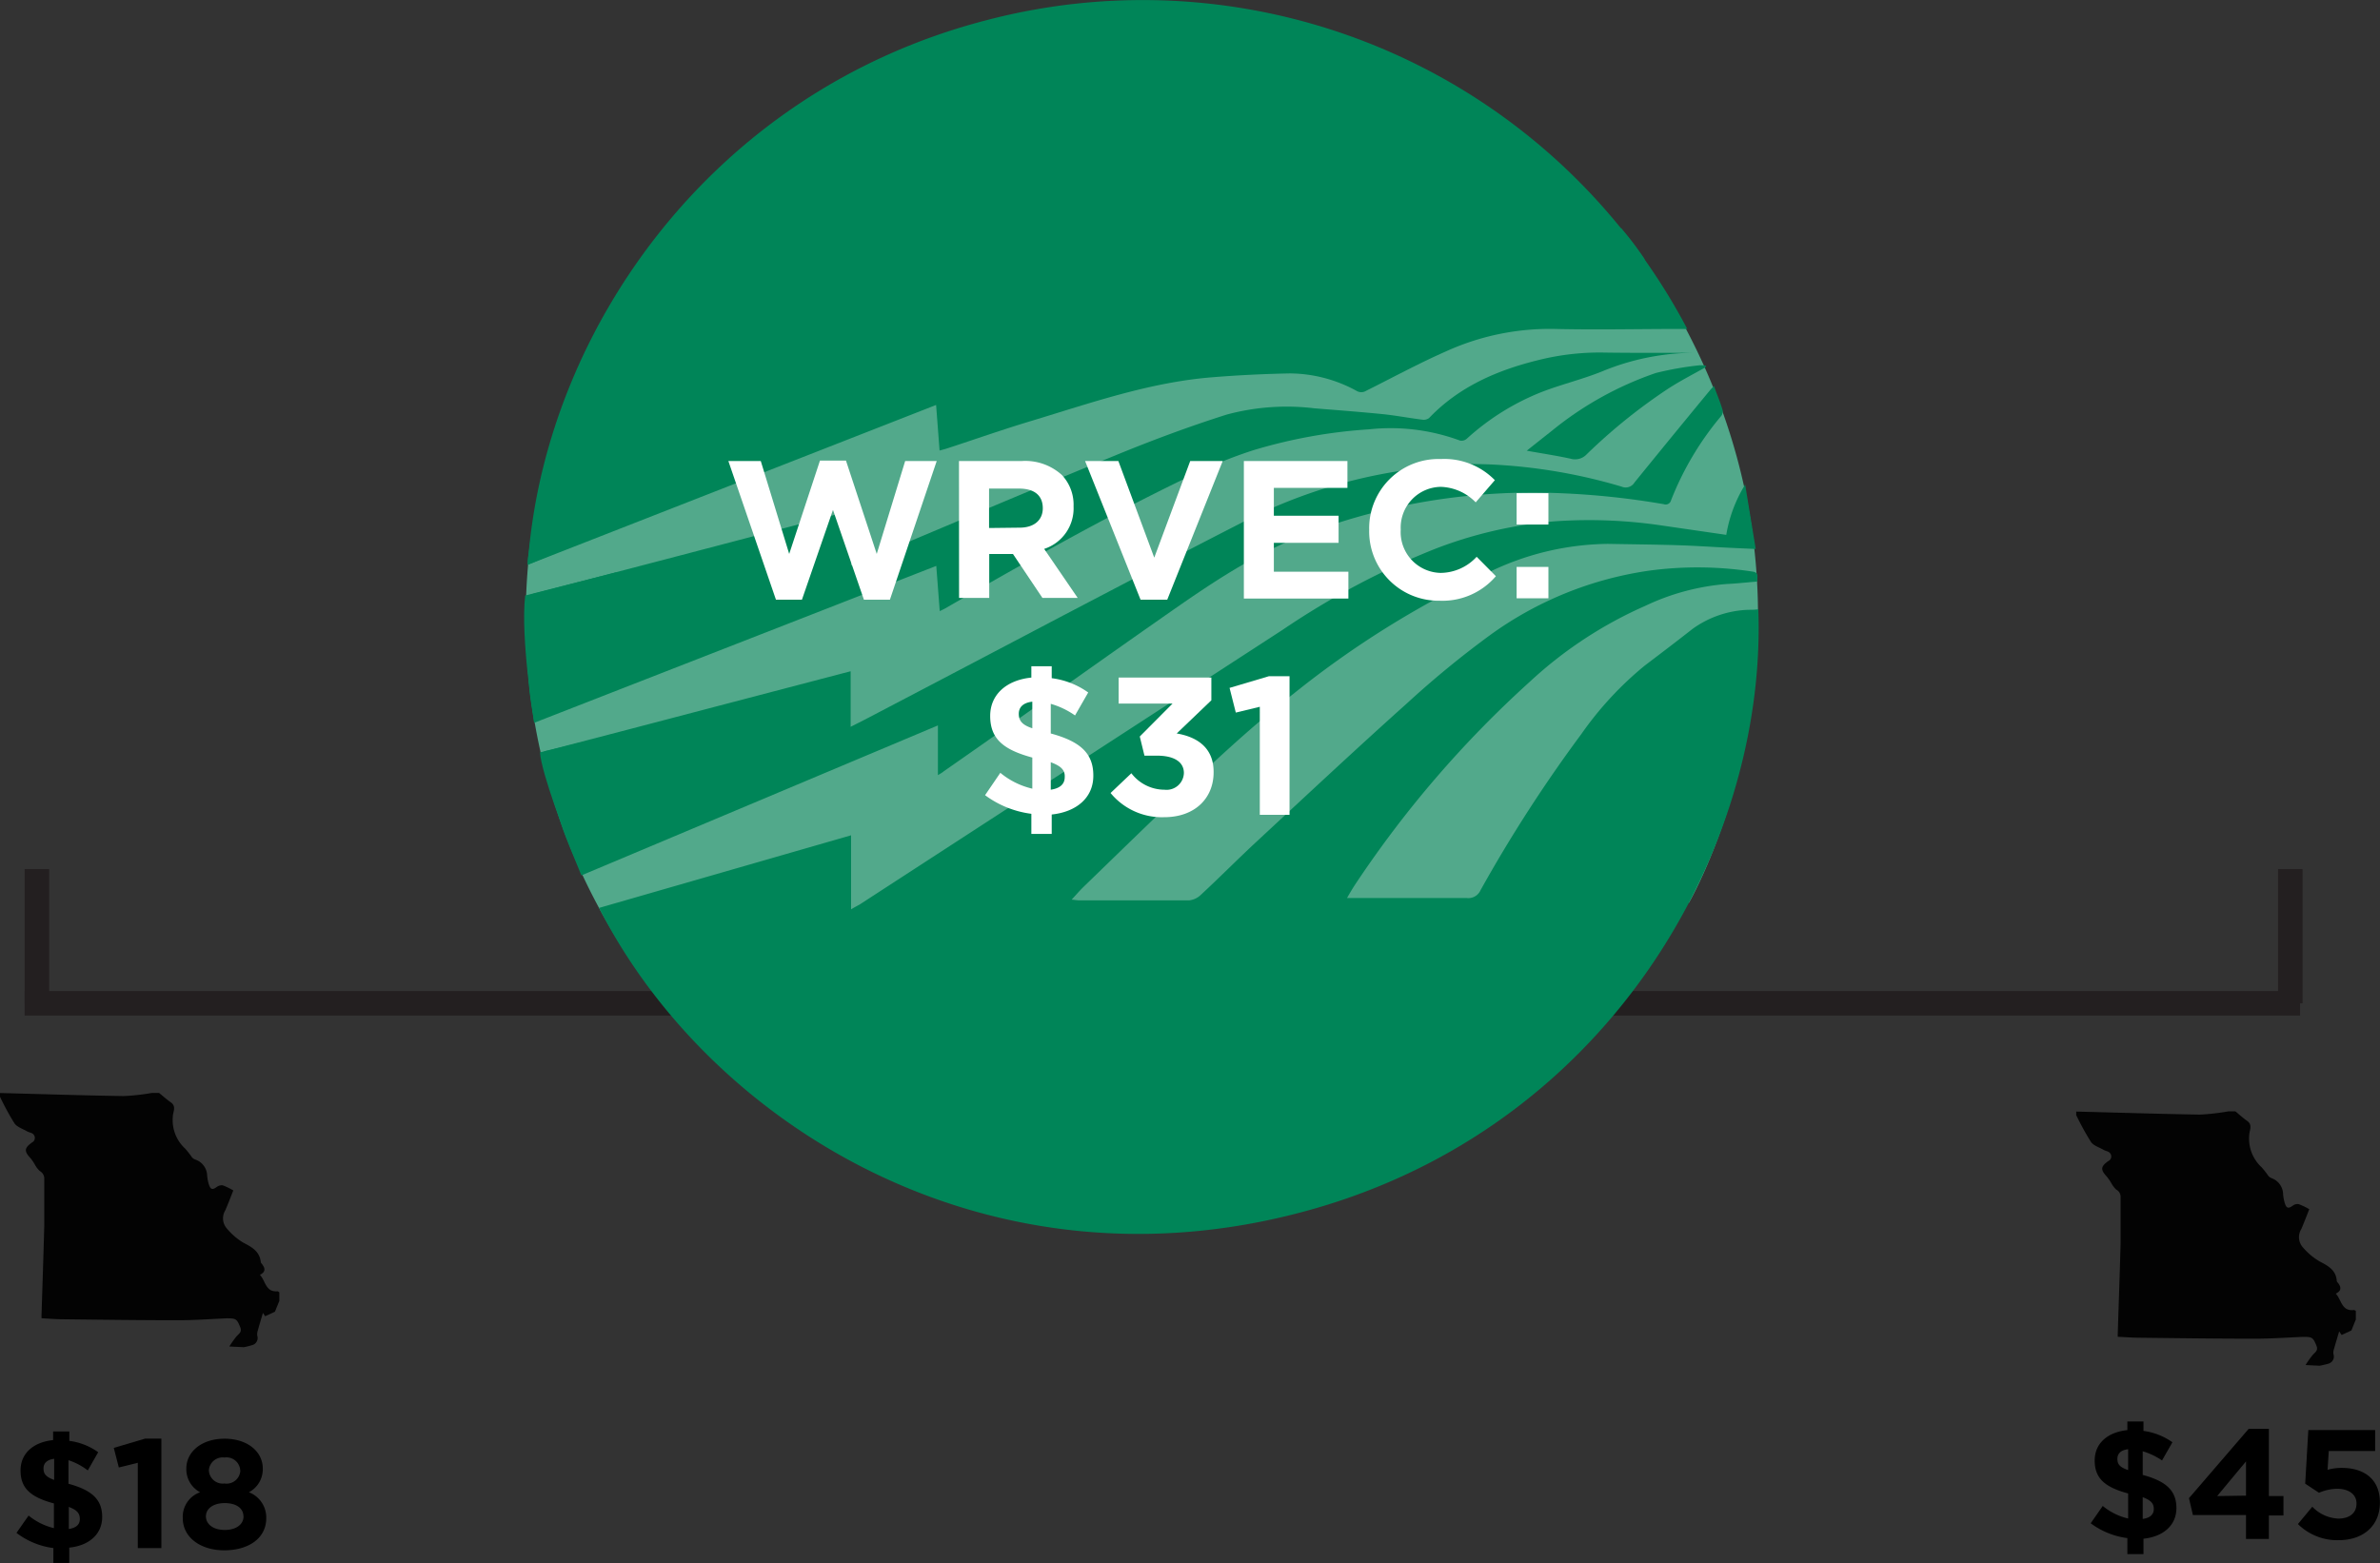 <svg id="Layer_1" data-name="Layer 1" xmlns="http://www.w3.org/2000/svg" viewBox="0 0 274.61 180.41"><rect x="0" y="0" width="274.61" height="180.41" fill="#333333" stroke="none"/><defs><style>.cls-1{fill:none;stroke:#231f20;stroke-miterlimit:10;stroke-width:2.83px;}.cls-2{fill:#030303;}.cls-3{fill:#52a98b;}.cls-4{fill:#008558;}.cls-5{fill:#fff;}</style></defs><line class="cls-1" x1="2.84" y1="115.78" x2="265.39" y2="115.78"/><path class="cls-2" d="M36.33,201.48l0,1-.51,1.25-1.13.52-.25-.39c-.21.72-.41,1.35-.58,2a1.35,1.35,0,0,0-.08.62.85.85,0,0,1-.62,1.11,7.58,7.58,0,0,1-.94.23l-1.66-.08a12.31,12.31,0,0,1,.83-1.17c.29-.32.66-.5.42-1.08-.38-.93-.48-1-1.54-1-1.86.08-3.72.22-5.57.22-4.41,0-8.83-.06-13.24-.11-.84,0-1.68-.07-2.57-.12,0-.11,0-.22,0-.33.11-3.49.23-7,.32-10.48,0-1.77,0-3.54,0-5.31a1,1,0,0,0-.52-.87,3,3,0,0,1-.6-.8,5.63,5.63,0,0,0-.46-.67c-.75-.8-.75-1.17.16-1.82a.59.59,0,0,0,.18-.92c-.14-.2-.5-.23-.75-.37-.5-.29-1.15-.49-1.45-.92a30.6,30.6,0,0,1-1.68-3.09l0-.41c4.75.12,9.5.28,14.25.35a24.69,24.69,0,0,0,3.29-.36l.82,0c.45.36.88.75,1.35,1.08.69.48.25,1.1.24,1.66a4.46,4.46,0,0,0,1.44,3.7,11.18,11.18,0,0,1,.78,1,.9.9,0,0,0,.38.25A2,2,0,0,1,28,188a4.83,4.83,0,0,0,.21,1.07c.2.58.41.61.9.26a1,1,0,0,1,.69-.19,9,9,0,0,1,1.22.59c-.31.78-.6,1.55-.92,2.29a1.77,1.77,0,0,0,.09,2,7.57,7.57,0,0,0,1.95,1.72c1,.52,1.91,1,2.05,2.25,0,.1.11.19.18.29.34.46.38.87-.28,1.19.66.71.65,2,2,1.9C36.17,201.36,36.25,201.44,36.33,201.48Z" transform="translate(-4.1 -52.36)"/><path class="cls-2" d="M275.92,203.63l0,1-.51,1.26-1.13.52L274,206c-.22.73-.41,1.36-.59,2a1.32,1.32,0,0,0-.07.62.85.85,0,0,1-.62,1.11c-.31.1-.63.15-.95.23l-1.65-.08a10.74,10.74,0,0,1,.83-1.17c.29-.32.66-.5.42-1.08-.39-.94-.48-1-1.55-1-1.85.08-3.71.21-5.57.21-4.41,0-8.82-.06-13.23-.11-.84,0-1.68-.07-2.57-.11,0-.12,0-.23,0-.34.11-3.49.24-7,.33-10.47,0-1.77,0-3.54,0-5.31a.93.93,0,0,0-.51-.87,3.1,3.1,0,0,1-.6-.81,6.2,6.2,0,0,0-.47-.67c-.74-.8-.75-1.16.16-1.81a.58.58,0,0,0,.19-.92c-.15-.2-.51-.24-.75-.38-.5-.29-1.16-.48-1.45-.92a31.65,31.65,0,0,1-1.69-3.08l0-.41c4.75.12,9.51.27,14.26.35a26.13,26.13,0,0,0,3.28-.37l.83,0c.45.37.87.76,1.34,1.09.69.48.26,1.09.25,1.66a4.5,4.5,0,0,0,1.43,3.7,9.19,9.19,0,0,1,.78,1,1.12,1.12,0,0,0,.38.26,2,2,0,0,1,1.32,1.85,4.83,4.83,0,0,0,.21,1.07c.19.57.41.6.9.25a.92.92,0,0,1,.68-.18,7.58,7.58,0,0,1,1.23.59c-.31.78-.6,1.54-.92,2.29a1.76,1.76,0,0,0,.09,2,7.57,7.57,0,0,0,2,1.72c1,.52,1.91,1,2,2.25,0,.1.11.2.18.29.34.46.37.87-.29,1.19.66.72.66,2,2,1.9C275.76,203.5,275.85,203.59,275.92,203.63Z" transform="translate(-4.1 -52.36)"/><path class="cls-3" d="M66.73,107.23a70.13,70.13,0,0,0,9.08,54.3l123.17-5s21.83-37.51-6.79-76.45Z" transform="translate(-4.1 -52.36)"/><path class="cls-4" d="M73.22,157.13l29.08-8.38v8.54c.44-.26.71-.4,1-.56q24.4-15.85,48.82-31.71a92.32,92.32,0,0,1,17.33-9.23,49.5,49.5,0,0,1,14-3.27,57.12,57.12,0,0,1,12.26.46l7.57,1.1a16,16,0,0,1,2.18-5.8l1.22,7.43-3.06-.14c-2-.1-4.06-.24-6.09-.3-2.64-.08-5.28-.1-7.92-.15a32.05,32.05,0,0,0-13.82,3.32,110.07,110.07,0,0,0-22.47,14c-5.15,4-9.9,8.53-14.62,13-3.25,3.11-6.47,6.25-9.7,9.38-.38.38-.73.79-1.25,1.35.45.05.69.09.92.09,4.22,0,8.43,0,12.64,0a2.32,2.32,0,0,0,1.39-.68c2.16-2,4.24-4.11,6.41-6.12,5.74-5.33,11.47-10.69,17.31-15.92a111.82,111.82,0,0,1,9.62-7.9,41.13,41.13,0,0,1,18.5-7.45,41.88,41.88,0,0,1,11.78.13c.75.11.53.6.53,1.15-1.19.09-2.35.23-3.51.28a26.79,26.79,0,0,0-9.4,2.52,48,48,0,0,0-13.36,8.79,123.79,123.79,0,0,0-20,23.19c-.34.51-.64,1-1.06,1.74h1.12c4.24,0,8.48,0,12.71,0a1.53,1.53,0,0,0,1.58-.91,164.88,164.88,0,0,1,11.62-18,39.26,39.26,0,0,1,7.32-7.91c1.83-1.39,3.67-2.78,5.47-4.2a11.67,11.67,0,0,1,6.48-2.24c.37,0,.73,0,1.09-.05a.13.13,0,0,1,.07,0c1,27.72-17.55,60.8-53.78,69.84C117.18,201.56,85.79,181.77,73.22,157.13Z" transform="translate(-4.1 -52.36)"/><path class="cls-4" d="M198.78,90.32h-.94c-4.76,0-9.53.11-14.28,0a28.9,28.9,0,0,0-12.69,2.62c-3.11,1.37-6.1,3-9.13,4.51a1.07,1.07,0,0,1-1.14,0,16.22,16.22,0,0,0-7.67-2c-3,.06-5.93.2-8.89.44-7.19.56-14,2.94-20.8,5-3.35,1-6.65,2.17-10,3.26l-.73.2c-.13-1.74-.26-3.41-.4-5.26L65,117.53c0-.37,0-.73.08-1.1,2.22-26,21.09-53.49,52.77-61.72A71,71,0,0,1,198.78,90.32Z" transform="translate(-4.1 -52.36)"/><path class="cls-4" d="M112.32,141.81v-5.74L71.18,153.38c-.79-2-1.64-3.86-2.29-5.81-.82-2.47-1.47-5-2.25-7.49-.23-.74,0-1,.68-1.12q9.66-2.51,19.31-5.05l14.62-3.83,1-.26v6.41c.88-.45,1.57-.79,2.25-1.15q11-5.76,21.92-11.51c7.44-3.89,14.86-7.79,22.33-11.6a59.21,59.21,0,0,1,16.6-5.22,46.92,46.92,0,0,1,10.84-.79,63.15,63.15,0,0,1,15,2.55,1.19,1.19,0,0,0,1.5-.47q4.35-5.36,8.74-10.68c.11-.13.24-.25.43-.45.37,1,.73,1.86,1,2.77a.84.84,0,0,1-.17.69,34.8,34.8,0,0,0-5.78,9.72.64.64,0,0,1-.84.45,91.85,91.85,0,0,0-12-1.27,73.8,73.8,0,0,0-28.65,4.48c-5.49,2-10.35,5.1-15.1,8.39C131.2,128.49,122.14,135,113,141.36,112.86,141.49,112.66,141.6,112.32,141.81Z" transform="translate(-4.1 -52.36)"/><path class="cls-4" d="M199.9,93.07a28.09,28.09,0,0,0-11,2.17c-2.25.9-4.62,1.47-6.88,2.34a28.2,28.2,0,0,0-8.67,5.4.92.92,0,0,1-.79.22,23.1,23.1,0,0,0-10.46-1.3,59.36,59.36,0,0,0-13.44,2.43,52.76,52.76,0,0,0-7.31,3c-9.63,4.63-18.92,9.9-28.18,15.23-.18.1-.37.19-.64.32l-.4-5.22-46.4,18.11c-.21-1.57-.51-3-.6-4.5-.18-3.05-.24-6.1-.39-9.15,0-.77.23-1.08,1-1.27q16.78-4.36,33.55-8.78l3-.8v6.35c.39-.14.65-.21.9-.32,9.85-4.13,19.67-8.32,29.55-12.37,4.23-1.74,8.52-3.34,12.87-4.72a26.55,26.55,0,0,1,10.17-.73c2.63.21,5.25.41,7.87.67,1.53.16,3.05.45,4.57.64a1.05,1.05,0,0,0,.77-.19c3.49-3.65,7.91-5.54,12.7-6.71a29.2,29.2,0,0,1,7.21-.85C192.58,93.1,196.24,93.07,199.9,93.07Z" transform="translate(-4.1 -52.36)"/><path class="cls-4" d="M200.89,94.74c-1.42.8-2.88,1.55-4.25,2.43a64.59,64.59,0,0,0-9.45,7.6,1.84,1.84,0,0,1-1.88.52c-1.6-.35-3.22-.59-5.05-.92,1.05-.84,2-1.59,2.9-2.3a38.89,38.89,0,0,1,12-6.67,36.91,36.91,0,0,1,5.06-.89,3,3,0,0,1,.72.06Z" transform="translate(-4.1 -52.36)"/><path class="cls-4" d="M64.7,121.08l10.52-2.68-9.48,17.38S64.12,125.92,64.7,121.08Z" transform="translate(-4.1 -52.36)"/><path class="cls-4" d="M66.4,139.18l5.43-1.31-2.29,11.37S66.6,141.73,66.4,139.18Z" transform="translate(-4.1 -52.36)"/><path class="cls-4" d="M65,117.53s-.14,0,.32-2.92l2.55,1.7Z" transform="translate(-4.1 -52.36)"/><path class="cls-4" d="M193.9,82.32a35.09,35.09,0,0,0-2.79-3.68S191.45,82,193.9,82.32Z" transform="translate(-4.1 -52.36)"/><path d="M10.26,231A8.92,8.92,0,0,1,6,229.25l1.4-2a7.28,7.28,0,0,0,2.92,1.45v-2.85c-2.58-.7-3.85-1.67-3.85-3.8v0c0-2,1.51-3.28,3.76-3.51v-1h1.87v1.09a7.34,7.34,0,0,1,3.33,1.31l-1.2,2.1A7.51,7.51,0,0,0,12,220.86v2.72c2.73.74,3.89,1.83,3.89,3.84v0c0,2-1.54,3.3-3.8,3.53v1.77H10.26Zm.09-7.81V220.7c-.87.11-1.23.54-1.23,1.11v0C9.12,222.42,9.37,222.78,10.35,223.14Zm1.69,3.1v2.51c.84-.13,1.27-.5,1.27-1.15v0C13.31,227,13,226.6,12,226.24Z" transform="translate(-4.1 -52.36)"/><path d="M20,221.16l-2.19.54-.58-2.26,3.61-1.07h1.88V231H20Z" transform="translate(-4.1 -52.36)"/><path d="M25.19,227.56v0a3,3,0,0,1,2-3,3,3,0,0,1-1.59-2.74v0c0-1.92,1.75-3.44,4.41-3.44s4.41,1.5,4.41,3.44v0a3,3,0,0,1-1.6,2.74,3.12,3.12,0,0,1,2,3v0c0,2.33-2.07,3.7-4.84,3.7S25.19,229.75,25.19,227.56Zm7-.21v0c0-1-.91-1.54-2.16-1.54s-2.17.58-2.17,1.54v0c0,.86.8,1.56,2.17,1.56S32.2,228.23,32.2,227.35Zm-.37-5.29v0A1.59,1.59,0,0,0,30,220.55a1.6,1.6,0,0,0-1.8,1.46v0a1.6,1.6,0,0,0,1.8,1.54A1.59,1.59,0,0,0,31.83,222.06Z" transform="translate(-4.1 -52.36)"/><path d="M249.56,229.85a9,9,0,0,1-4.23-1.71l1.39-2a7.13,7.13,0,0,0,2.93,1.45V224.7c-2.58-.7-3.86-1.67-3.86-3.8v0c0-2,1.51-3.28,3.77-3.51v-1h1.86v1.09a7.5,7.5,0,0,1,3.34,1.31l-1.2,2.1a7.81,7.81,0,0,0-2.23-1.06v2.73c2.73.73,3.89,1.83,3.89,3.83v0c0,2-1.54,3.3-3.8,3.53v1.78h-1.86Zm.09-7.82v-2.44c-.88.11-1.24.54-1.24,1.11v0C248.41,221.31,248.66,221.67,249.65,222Zm1.68,3.1v2.51c.84-.12,1.28-.5,1.28-1.15v0C252.61,225.87,252.3,225.49,251.33,225.13Z" transform="translate(-4.1 -52.36)"/><path d="M263.25,227.19h-6.13l-.45-1.95,6.89-8h2.33V225h1.68v2.24h-1.68v2.71h-2.64Zm0-2.24V221L259.92,225Z" transform="translate(-4.1 -52.36)"/><path d="M269.24,228.23l1.66-2a4.42,4.42,0,0,0,3,1.37c1.29,0,2.1-.63,2.1-1.74v0c0-1.08-.92-1.7-2.23-1.7a5.45,5.45,0,0,0-2.1.46l-1.59-1.05.36-6.19h7.71v2.42H272.8l-.14,2.17a5.94,5.94,0,0,1,1.65-.22c2.44,0,4.39,1.19,4.39,4v0c0,2.65-1.88,4.34-4.77,4.34A6.44,6.44,0,0,1,269.24,228.23Z" transform="translate(-4.1 -52.36)"/><path class="cls-5" d="M88.14,105.56h3.74l3.28,10.72,3.55-10.77h3l3.55,10.77,3.28-10.72h3.64l-5.4,16h-3l-3.57-10.36-3.58,10.36h-3Z" transform="translate(-4.1 -52.36)"/><path class="cls-5" d="M114.75,105.56H122a6.29,6.29,0,0,1,4.62,1.61,5,5,0,0,1,1.35,3.62v0a4.92,4.92,0,0,1-3.39,4.91l3.87,5.66h-4.07l-3.4-5.07h-2.74v5.07h-3.48Zm7,7.69c1.7,0,2.67-.9,2.67-2.24v0c0-1.5-1-2.27-2.73-2.27h-3.47v4.55Z" transform="translate(-4.1 -52.36)"/><path class="cls-5" d="M129.3,105.56h3.84l4.14,11.15,4.15-11.15h3.75l-6.4,16H135.7Z" transform="translate(-4.1 -52.36)"/><path class="cls-5" d="M147.62,105.56h11.95v3.1h-8.49v3.21h7.47V115h-7.47v3.33h8.6v3.1H147.62Z" transform="translate(-4.1 -52.36)"/><path class="cls-5" d="M162.08,113.52v0a8,8,0,0,1,8.26-8.19,8.15,8.15,0,0,1,6.24,2.44l-2.21,2.56a5.86,5.86,0,0,0-4.05-1.79,4.7,4.7,0,0,0-4.6,4.93v0a4.71,4.71,0,0,0,4.6,5,5.71,5.71,0,0,0,4.16-1.86l2.22,2.24a8.11,8.11,0,0,1-6.5,2.83A8,8,0,0,1,162.08,113.52Z" transform="translate(-4.1 -52.36)"/><path class="cls-5" d="M179.09,109.27h3.67v3.62h-3.67Zm0,8.51h3.67v3.62h-3.67Z" transform="translate(-4.1 -52.36)"/><path class="cls-5" d="M123.1,146.27a11.36,11.36,0,0,1-5.34-2.15l1.76-2.58a9,9,0,0,0,3.69,1.83v-3.59c-3.26-.89-4.86-2.11-4.86-4.8v0c0-2.49,1.9-4.14,4.75-4.43v-1.31h2.35v1.38a9.23,9.23,0,0,1,4.21,1.65l-1.52,2.65a9.32,9.32,0,0,0-2.8-1.34V137c3.44.93,4.91,2.31,4.91,4.84v.05c0,2.53-1.95,4.16-4.8,4.46v2.24H123.1Zm.11-9.87v-3.07c-1.11.13-1.56.68-1.56,1.4v0C121.65,135.5,122,136,123.21,136.4Zm2.13,3.92v3.17c1.06-.16,1.61-.64,1.61-1.45v0C127,141.25,126.56,140.77,125.34,140.32Z" transform="translate(-4.1 -52.36)"/><path class="cls-5" d="M132.24,143.87l2.4-2.28a4.82,4.82,0,0,0,3.82,1.9,2,2,0,0,0,2.24-1.93v0c0-1.29-1.15-2-3.1-2h-1.45l-.54-2.21,3.78-3.8h-6.22v-3h10.7v2.62l-4,3.83c2.15.36,4.26,1.49,4.26,4.43v.05c0,3-2.17,5.18-5.7,5.18A7.67,7.67,0,0,1,132.24,143.87Z" transform="translate(-4.1 -52.36)"/><path class="cls-5" d="M149.46,133.92l-2.77.67-.72-2.85,4.55-1.35h2.37v16h-3.43Z" transform="translate(-4.1 -52.36)"/><line class="cls-1" x1="4.26" y1="100.29" x2="4.26" y2="115.78"/><line class="cls-1" x1="264.26" y1="100.29" x2="264.26" y2="115.78"/></svg>